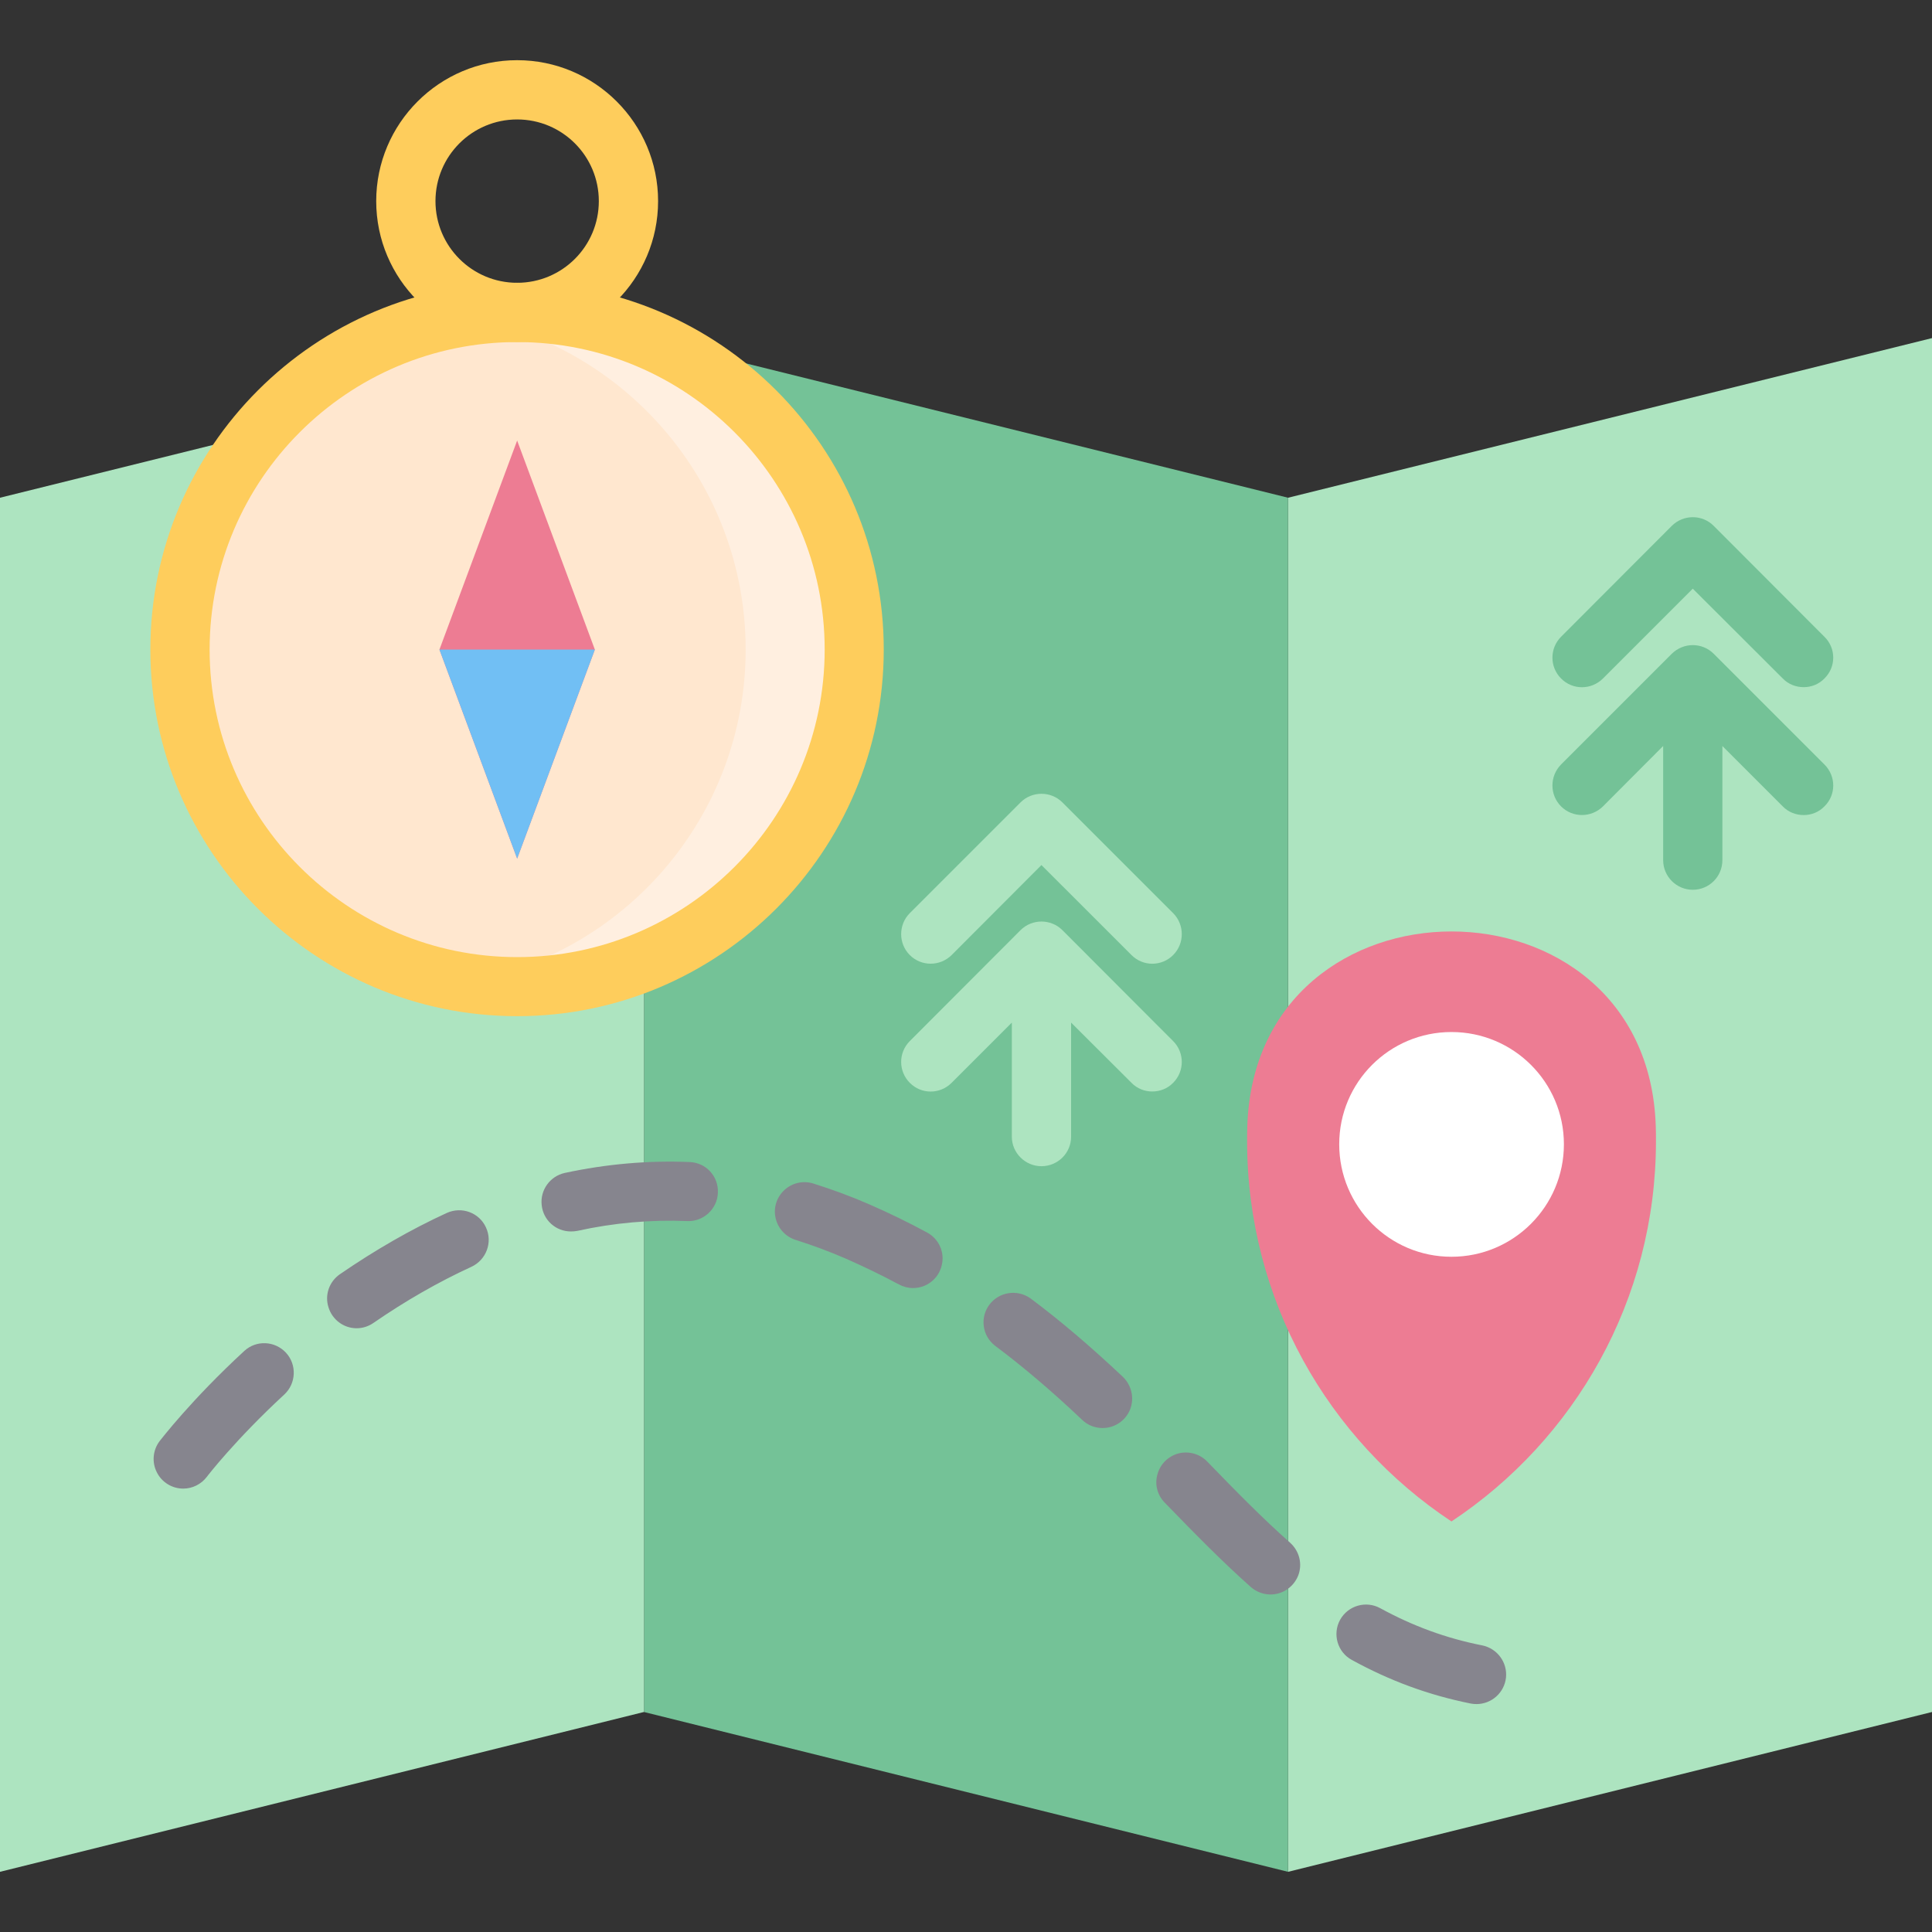 <?xml version="1.0" encoding="UTF-8"?>
<svg xmlns="http://www.w3.org/2000/svg" xmlns:xlink="http://www.w3.org/1999/xlink" width="40px" height="40px" viewBox="0 0 40 40" version="1.1">
<rect x="0" y="0" width="40" height="40" fill="#333333" stroke="none"/>
<g id="surface1">
<path style=" stroke:none;fill-rule:nonzero;fill:rgb(67.843%,89.412%,75.294%);fill-opacity:1;" d="M 26.668 38.754 L 40 35.445 L 40 7 L 26.668 10.305 Z M 26.668 38.754 "/>
<path style=" stroke:none;fill-rule:nonzero;fill:rgb(45.49%,76.078%,59.216%);fill-opacity:1;" d="M 13.332 35.445 L 26.668 38.754 L 26.668 10.305 L 13.332 7 Z M 13.332 35.445 "/>
<path style=" stroke:none;fill-rule:nonzero;fill:rgb(67.843%,89.412%,75.294%);fill-opacity:1;" d="M 0 38.754 L 13.332 35.445 L 13.332 7 L 0 10.305 Z M 0 38.754 "/>
<path style=" stroke:none;fill-rule:nonzero;fill:rgb(100%,90.588%,81.176%);fill-opacity:1;" d="M 17.688 13.449 C 17.688 17.301 14.562 20.426 10.707 20.426 C 6.852 20.426 3.727 17.301 3.727 13.449 C 3.727 9.594 6.852 6.469 10.707 6.469 C 14.562 6.469 17.688 9.594 17.688 13.449 Z M 17.688 13.449 "/>
<path style=" stroke:none;fill-rule:nonzero;fill:rgb(100%,93.725%,87.843%);fill-opacity:1;" d="M 17.688 13.449 C 17.688 17.301 14.562 20.426 10.707 20.426 C 10.324 20.426 9.949 20.395 9.582 20.336 C 12.902 19.801 15.438 16.918 15.438 13.449 C 15.438 9.977 12.902 7.098 9.582 6.559 C 9.949 6.5 10.324 6.469 10.707 6.469 C 14.562 6.469 17.688 9.594 17.688 13.449 Z M 17.688 13.449 "/>
<path style=" stroke:none;fill-rule:nonzero;fill:rgb(92.941%,48.627%,57.647%);fill-opacity:1;" d="M 12.316 13.449 L 10.707 9.121 L 9.098 13.449 L 10.707 17.777 Z M 12.316 13.449 "/>
<path style=" stroke:none;fill-rule:nonzero;fill:rgb(99.608%,80.392%,36.078%);fill-opacity:1;" d="M 10.707 7.082 C 9.098 7.082 7.789 5.773 7.789 4.164 C 7.789 2.555 9.098 1.246 10.707 1.246 C 12.316 1.246 13.625 2.555 13.625 4.164 C 13.625 5.773 12.316 7.082 10.707 7.082 Z M 10.707 2.473 C 9.773 2.473 9.016 3.23 9.016 4.164 C 9.016 5.098 9.773 5.855 10.707 5.855 C 11.641 5.855 12.398 5.098 12.398 4.164 C 12.398 3.23 11.641 2.473 10.707 2.473 Z M 10.707 2.473 "/>
<path style=" stroke:none;fill-rule:nonzero;fill:rgb(92.941%,48.627%,57.647%);fill-opacity:1;" d="M 25.82 23.625 C 25.82 26.914 27.5 29.809 30.051 31.5 C 32.602 29.809 34.285 26.914 34.285 23.625 C 34.285 23.523 34.285 23.422 34.281 23.316 C 34.109 17.941 25.996 17.941 25.824 23.316 C 25.82 23.422 25.82 23.523 25.82 23.625 Z M 25.82 23.625 "/>
<path style=" stroke:none;fill-rule:nonzero;fill:rgb(100%,100%,100%);fill-opacity:1;" d="M 32.379 23.691 C 32.379 24.977 31.336 26.02 30.051 26.02 C 28.766 26.02 27.727 24.977 27.727 23.691 C 27.727 22.406 28.766 21.367 30.051 21.367 C 31.336 21.367 32.379 22.406 32.379 23.691 Z M 32.379 23.691 "/>
<path style=" stroke:none;fill-rule:nonzero;fill:rgb(52.549%,52.157%,55.686%);fill-opacity:1;" d="M 30.57 35.281 C 30.527 35.281 30.488 35.277 30.449 35.27 C 29.574 35.094 28.77 34.797 27.988 34.367 C 27.691 34.207 27.582 33.832 27.746 33.535 C 27.91 33.242 28.281 33.133 28.578 33.297 C 29.25 33.664 29.938 33.918 30.688 34.066 C 30.996 34.129 31.211 34.414 31.18 34.73 C 31.148 35.043 30.883 35.281 30.57 35.281 Z M 26.305 33.012 C 26.156 33.012 26.012 32.957 25.898 32.859 C 25.301 32.328 24.738 31.754 24.117 31.113 C 23.961 30.957 23.902 30.73 23.965 30.52 C 24.023 30.309 24.191 30.145 24.406 30.09 C 24.617 30.039 24.844 30.102 24.996 30.262 C 25.598 30.883 26.145 31.441 26.711 31.941 C 26.902 32.113 26.969 32.379 26.879 32.617 C 26.785 32.855 26.559 33.012 26.305 33.012 Z M 3.793 30.82 C 3.562 30.82 3.348 30.688 3.246 30.48 C 3.141 30.273 3.164 30.023 3.305 29.836 C 3.332 29.805 3.957 28.984 5.059 27.969 C 5.305 27.742 5.691 27.758 5.922 28.008 C 6.148 28.254 6.133 28.641 5.887 28.871 C 4.875 29.805 4.285 30.57 4.281 30.578 C 4.164 30.73 3.984 30.82 3.793 30.82 Z M 22.828 29.566 C 22.672 29.566 22.52 29.508 22.406 29.398 C 21.781 28.805 21.188 28.301 20.598 27.859 C 20.336 27.656 20.285 27.277 20.484 27.012 C 20.684 26.746 21.059 26.688 21.332 26.879 C 21.961 27.348 22.586 27.883 23.25 28.508 C 23.43 28.684 23.488 28.949 23.398 29.18 C 23.305 29.414 23.078 29.566 22.828 29.566 Z M 7.383 27.5 C 7.117 27.5 6.879 27.324 6.801 27.066 C 6.719 26.812 6.816 26.535 7.035 26.383 C 7.762 25.883 8.508 25.453 9.25 25.113 C 9.559 24.973 9.922 25.105 10.062 25.414 C 10.203 25.719 10.07 26.082 9.762 26.227 C 9.082 26.539 8.398 26.93 7.73 27.391 C 7.629 27.461 7.508 27.5 7.383 27.5 Z M 18.902 26.668 C 18.801 26.668 18.703 26.641 18.613 26.594 C 18.258 26.402 17.891 26.227 17.52 26.062 C 17.18 25.914 16.832 25.785 16.477 25.672 C 16.27 25.609 16.109 25.438 16.059 25.223 C 16.008 25.012 16.078 24.785 16.242 24.637 C 16.402 24.488 16.633 24.438 16.84 24.504 C 17.238 24.629 17.629 24.773 18.012 24.941 C 18.414 25.117 18.809 25.309 19.191 25.516 C 19.441 25.648 19.566 25.934 19.496 26.203 C 19.43 26.477 19.184 26.668 18.902 26.668 Z M 11.82 25.496 C 11.508 25.496 11.246 25.262 11.215 24.949 C 11.18 24.641 11.387 24.352 11.691 24.285 C 12.555 24.098 13.43 24.023 14.277 24.059 C 14.617 24.07 14.879 24.355 14.863 24.695 C 14.852 25.031 14.562 25.297 14.227 25.281 C 13.48 25.25 12.711 25.316 11.953 25.484 C 11.91 25.492 11.867 25.496 11.82 25.496 Z M 11.82 25.496 "/>
<path style=" stroke:none;fill-rule:nonzero;fill:rgb(45.49%,76.078%,59.216%);fill-opacity:1;" d="M 33.188 14.047 L 35.047 12.188 L 36.91 14.047 C 37.027 14.168 37.184 14.227 37.344 14.227 C 37.5 14.227 37.656 14.168 37.773 14.047 C 38.016 13.809 38.016 13.422 37.773 13.184 L 35.48 10.887 C 35.242 10.648 34.855 10.648 34.613 10.887 L 32.32 13.184 C 32.082 13.422 32.082 13.809 32.32 14.047 C 32.559 14.289 32.945 14.289 33.188 14.047 Z M 33.188 14.047 "/>
<path style=" stroke:none;fill-rule:nonzero;fill:rgb(45.49%,76.078%,59.216%);fill-opacity:1;" d="M 35.48 13.535 C 35.242 13.297 34.855 13.297 34.613 13.535 L 32.32 15.828 C 32.082 16.07 32.082 16.457 32.32 16.695 C 32.559 16.934 32.945 16.934 33.188 16.695 L 34.434 15.445 L 34.434 17.809 C 34.434 18.148 34.711 18.422 35.047 18.422 C 35.387 18.422 35.66 18.148 35.66 17.809 L 35.66 15.445 L 36.91 16.695 C 37.027 16.816 37.184 16.875 37.344 16.875 C 37.5 16.875 37.656 16.816 37.773 16.695 C 38.016 16.457 38.016 16.07 37.773 15.828 Z M 35.48 13.535 "/>
<path style=" stroke:none;fill-rule:nonzero;fill:rgb(67.843%,89.412%,75.294%);fill-opacity:1;" d="M 21.996 16.613 C 21.758 16.375 21.367 16.375 21.129 16.613 L 18.836 18.906 C 18.598 19.145 18.598 19.535 18.836 19.773 C 19.074 20.012 19.461 20.012 19.703 19.773 L 21.562 17.91 L 23.426 19.773 C 23.543 19.891 23.699 19.953 23.855 19.953 C 24.016 19.953 24.172 19.891 24.289 19.773 C 24.527 19.535 24.527 19.145 24.289 18.906 Z M 21.996 16.613 "/>
<path style=" stroke:none;fill-rule:nonzero;fill:rgb(67.843%,89.412%,75.294%);fill-opacity:1;" d="M 21.996 19.258 C 21.758 19.02 21.367 19.02 21.129 19.258 L 18.836 21.555 C 18.598 21.793 18.598 22.18 18.836 22.418 C 19.074 22.66 19.461 22.66 19.703 22.418 L 20.949 21.172 L 20.949 23.535 C 20.949 23.871 21.227 24.145 21.562 24.145 C 21.902 24.145 22.176 23.871 22.176 23.535 L 22.176 21.172 L 23.426 22.418 C 23.543 22.539 23.699 22.598 23.855 22.598 C 24.016 22.598 24.172 22.539 24.289 22.418 C 24.527 22.18 24.527 21.793 24.289 21.555 Z M 21.996 19.258 "/>
<path style=" stroke:none;fill-rule:nonzero;fill:rgb(99.608%,80.392%,36.078%);fill-opacity:1;" d="M 10.707 21.039 C 6.52 21.039 3.113 17.633 3.113 13.449 C 3.113 9.262 6.52 5.855 10.707 5.855 C 14.891 5.855 18.297 9.262 18.297 13.449 C 18.297 17.633 14.891 21.039 10.707 21.039 Z M 10.707 7.082 C 7.195 7.082 4.34 9.938 4.34 13.449 C 4.34 16.957 7.195 19.816 10.707 19.816 C 14.219 19.816 17.074 16.957 17.074 13.449 C 17.074 9.938 14.219 7.082 10.707 7.082 Z M 10.707 7.082 "/>
<path style=" stroke:none;fill-rule:nonzero;fill:rgb(44.314%,74.902%,95.686%);fill-opacity:1;" d="M 12.316 13.449 L 9.098 13.449 L 10.707 17.777 Z M 12.316 13.449 "/>
</g>
</svg>
